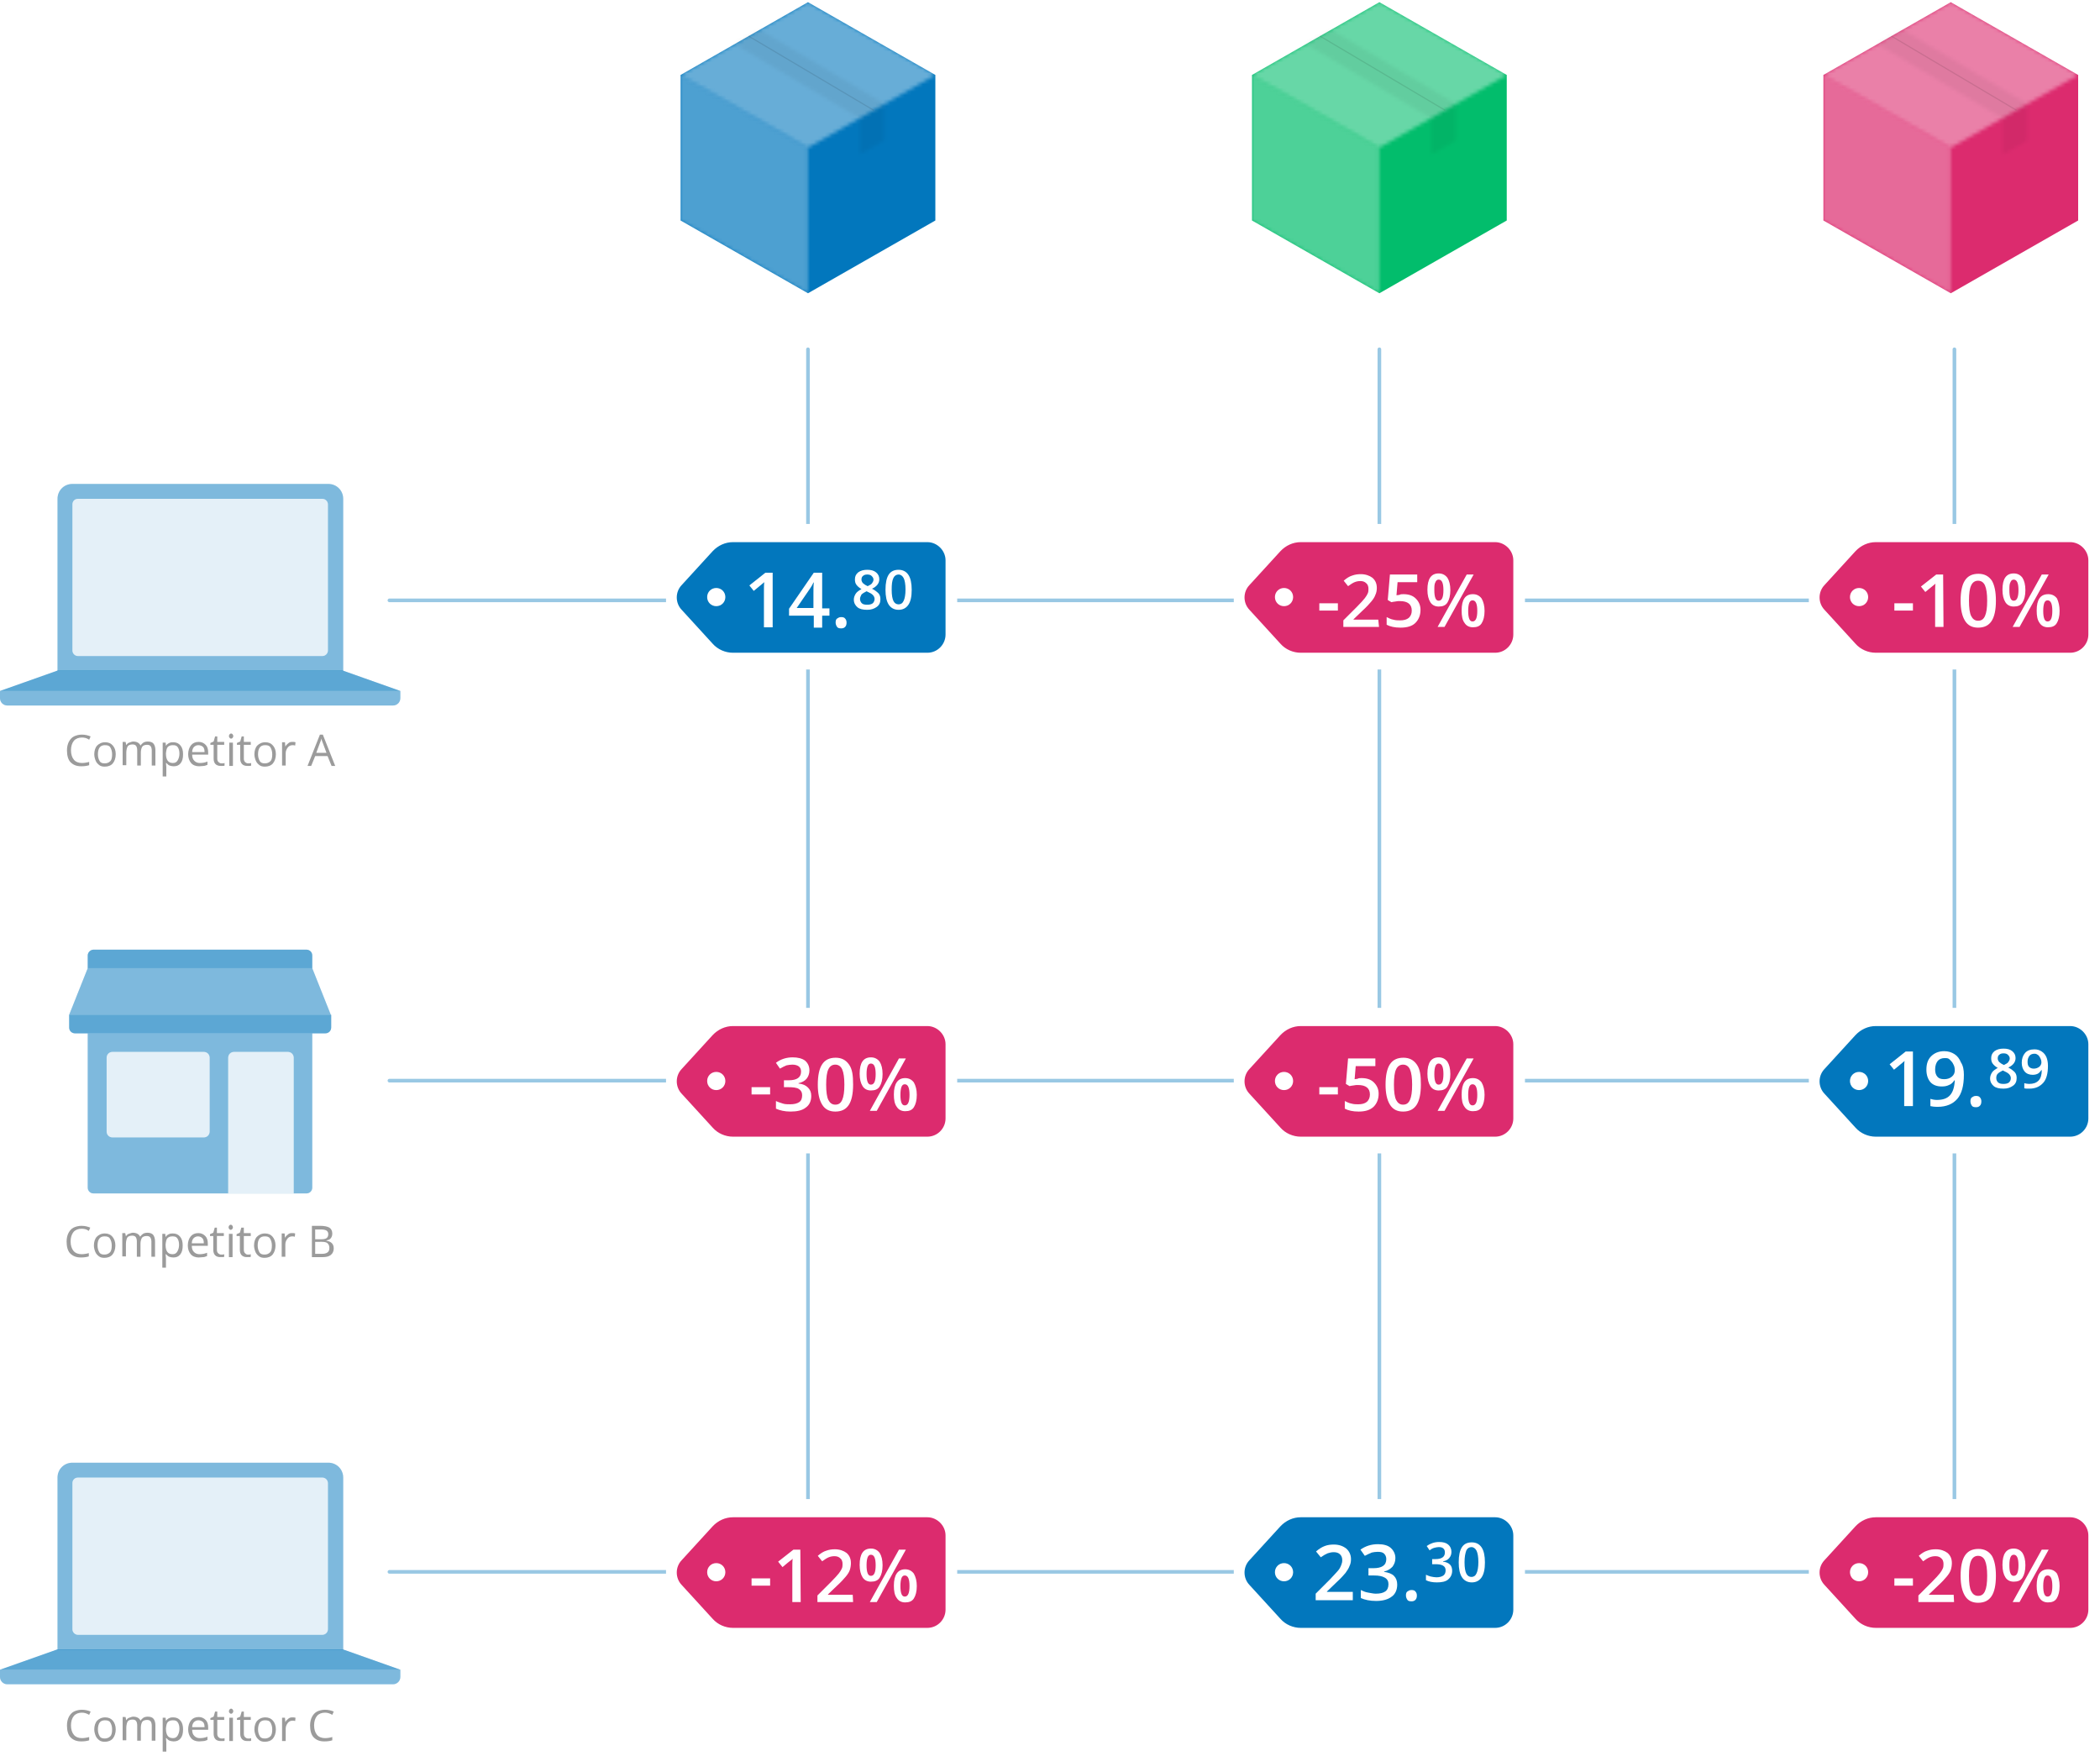 <?xml version="1.0" encoding="utf-8"?>
<!-- Generator: Adobe Illustrator 20.1.0, SVG Export Plug-In . SVG Version: 6.00 Build 0)  -->
<svg version="1.1" id="Слой_1" xmlns="http://www.w3.org/2000/svg" xmlns:xlink="http://www.w3.org/1999/xlink" x="0px" y="0px"
	 viewBox="0 0 577 484" style="enable-background:new 0 0 577 484;" xml:space="preserve">
<style type="text/css">
	.st0{opacity:0.3;fill:#0277BD;enable-background:new    ;}
	.st1{opacity:0.7;fill:#FFFFFF;enable-background:new    ;}
	.st2{opacity:0.4;fill:#0277BD;enable-background:new    ;}
	.st3{opacity:0.4;fill:none;stroke:#0277BD;stroke-linecap:round;enable-background:new    ;}
	.st4{fill:#0277BD;}
	.st5{opacity:0.3;}
	.st6{filter:url(#Adobe_OpacityMaskFilter);}
	.st7{fill:#FFFFFF;}
	.st8{mask:url(#b);fill:#FFFFFF;}
	.st9{opacity:0.4;}
	.st10{filter:url(#Adobe_OpacityMaskFilter_1_);}
	.st11{mask:url(#d);fill:#FFFFFF;}
	.st12{opacity:5.000000e-02;}
	.st13{filter:url(#Adobe_OpacityMaskFilter_2_);}
	.st14{mask:url(#f);}
	.st15{filter:url(#Adobe_OpacityMaskFilter_3_);}
	.st16{mask:url(#h);}
	.st17{opacity:0.1;enable-background:new    ;}
	.st18{fill:#02BD6C;}
	.st19{filter:url(#Adobe_OpacityMaskFilter_4_);}
	.st20{mask:url(#j);fill:#FFFFFF;}
	.st21{filter:url(#Adobe_OpacityMaskFilter_5_);}
	.st22{mask:url(#l);fill:#FFFFFF;}
	.st23{filter:url(#Adobe_OpacityMaskFilter_6_);}
	.st24{mask:url(#n);}
	.st25{filter:url(#Adobe_OpacityMaskFilter_7_);}
	.st26{mask:url(#p);}
	.st27{fill:#DC2B6E;}
	.st28{filter:url(#Adobe_OpacityMaskFilter_8_);}
	.st29{mask:url(#r);fill:#FFFFFF;}
	.st30{filter:url(#Adobe_OpacityMaskFilter_9_);}
	.st31{mask:url(#t);fill:#FFFFFF;}
	.st32{filter:url(#Adobe_OpacityMaskFilter_10_);}
	.st33{mask:url(#v);}
	.st34{filter:url(#Adobe_OpacityMaskFilter_11_);}
	.st35{mask:url(#x);}
	.st36{fill:#9B9B9B;}
</style>
<g>
	<path class="st0" d="M24.1,284h61.7v42.4c0,0.9-0.7,1.6-1.6,1.6c0,0,0,0,0,0H25.7c-0.9,0-1.6-0.7-1.6-1.6l0,0V284L24.1,284z"/>
	<path class="st1" d="M30.9,289.1H56c0.9,0,1.6,0.7,1.6,1.6l0,0v20.3c0,0.9-0.7,1.6-1.6,1.6h0H30.9c-0.9,0-1.6-0.7-1.6-1.6l0,0
		v-20.3C29.3,289.8,30,289.1,30.9,289.1C30.9,289.1,30.9,289.1,30.9,289.1z M64.3,289.1h14.8c0.9,0,1.6,0.7,1.6,1.6l0,0V328h-18
		v-37.3C62.7,289.8,63.4,289.1,64.3,289.1C64.3,289.1,64.3,289.1,64.3,289.1z"/>
	<path class="st2" d="M25.7,261h58.5c0.9,0,1.6,0.7,1.6,1.6l0,0v3.5H24.1v-3.5C24.1,261.7,24.9,261,25.7,261
		C25.7,261,25.7,261,25.7,261z M19,278.9h72v3.5c0,0.9-0.7,1.6-1.6,1.6c0,0,0,0,0,0H20.6c-0.9,0-1.6-0.7-1.6-1.6l0,0V278.9z"/>
	<path class="st0" d="M24.1,266.1h61.7l5.1,12.8H19L24.1,266.1z M24.1,284h61.7v42.4c0,0.9-0.7,1.6-1.6,1.6c0,0,0,0,0,0H25.7
		c-0.9,0-1.6-0.7-1.6-1.6l0,0V284z"/>
	<path class="st1" d="M30.9,289.1H56c0.9,0,1.6,0.7,1.6,1.6l0,0v20.3c0,0.9-0.7,1.6-1.6,1.6h0H30.9c-0.9,0-1.6-0.7-1.6-1.6l0,0
		v-20.3C29.3,289.8,30,289.1,30.9,289.1C30.9,289.1,30.9,289.1,30.9,289.1z M64.3,289.1h14.8c0.9,0,1.6,0.7,1.6,1.6l0,0V328h-18
		v-37.3C62.7,289.8,63.4,289.1,64.3,289.1C64.3,289.1,64.3,289.1,64.3,289.1z"/>
	<path class="st2" d="M25.7,261h58.5c0.9,0,1.6,0.7,1.6,1.6l0,0v3.5H24.1v-3.5C24.1,261.7,24.9,261,25.7,261
		C25.7,261,25.7,261,25.7,261z M19,278.9h72v3.5c0,0.9-0.7,1.6-1.6,1.6c0,0,0,0,0,0H20.6c-0.9,0-1.6-0.7-1.6-1.6l0,0V278.9z"/>
	<path class="st0" d="M24.1,266.1h61.7l5.1,12.8H19L24.1,266.1z"/>
	<path class="st3" d="M536,165H107 M222,432V96 M379,432V96 M537,432V96 M536,297H107 M537,432H107"/>
	<path class="st4" d="M187,20.6v40l35,20l35-20v-40l-35-20L187,20.6z"/>
	<g transform="translate(187 20.16)" class="st5">
		<defs>
			<filter id="Adobe_OpacityMaskFilter" filterUnits="userSpaceOnUse" x="-2.9" y="-2.4" width="40.8" height="65.8">
				<feColorMatrix  type="matrix" values="1 0 0 0 0  0 1 0 0 0  0 0 1 0 0  0 0 0 1 0"/>
			</filter>
		</defs>
		<mask maskUnits="userSpaceOnUse" x="-2.9" y="-2.4" width="40.8" height="65.8" id="b">
			<g class="st6">
				<path id="a" class="st7" d="M0,40.5l35,20v-40L0,0.4V40.5z"/>
			</g>
		</mask>
		<path class="st8" d="M-2.9,63.4h40.8V-2.4H-2.9V63.4z"/>
	</g>
	<g transform="translate(187 .576)" class="st9">
		<defs>
			<filter id="Adobe_OpacityMaskFilter_1_" filterUnits="userSpaceOnUse" x="-2.9" y="-2.9" width="75.8" height="45.8">
				<feColorMatrix  type="matrix" values="1 0 0 0 0  0 1 0 0 0  0 0 1 0 0  0 0 0 1 0"/>
			</filter>
		</defs>
		<mask maskUnits="userSpaceOnUse" x="-2.9" y="-2.9" width="75.8" height="45.8" id="d">
			<g class="st10">
				<path id="c" class="st7" d="M0,20l35,20l35-20L35,0L0,20z"/>
			</g>
		</mask>
		<path class="st11" d="M-2.9,42.9h75.8V-2.9H-2.9V42.9z"/>
	</g>
	<g transform="translate(201.583 8.064)" class="st12">
		<defs>
			<filter id="Adobe_OpacityMaskFilter_2_" filterUnits="userSpaceOnUse" x="-0.2" y="-0.4" width="50.9" height="30.4">
				<feColorMatrix  type="matrix" values="1 0 0 0 0  0 1 0 0 0  0 0 1 0 0  0 0 0 1 0"/>
			</filter>
		</defs>
		<mask maskUnits="userSpaceOnUse" x="-0.2" y="-0.4" width="50.9" height="30.4" id="f">
			<g class="st13">
				<path id="e" class="st7" d="M0.2,4l34.4,20.4l6.8-3.9L7.1,0.1L0.2,4z"/>
			</g>
		</mask>
		<path class="st14" d="M-0.2,30h50.9V-0.4H-0.2V30z"/>
	</g>
	<g transform="translate(236 28.224)" class="st12">
		<defs>
			<filter id="Adobe_OpacityMaskFilter_3_" filterUnits="userSpaceOnUse" x="-0.4" y="-0.2" width="50.9" height="30.4">
				<feColorMatrix  type="matrix" values="1 0 0 0 0  0 1 0 0 0  0 0 1 0 0  0 0 0 1 0"/>
			</filter>
		</defs>
		<mask maskUnits="userSpaceOnUse" x="-0.4" y="-0.2" width="50.9" height="30.4" id="h">
			<g class="st15">
				<path id="g" class="st7" d="M0.2,4.3v10L7,10.4v-10L0.2,4.3z"/>
			</g>
		</mask>
		<path class="st16" d="M-0.4,30.2h50.9V-0.2H-0.4V30.2z"/>
	</g>
	<path class="st17" d="M239.9,30.4L205.5,10l0.3-0.2l34.4,20.4L239.9,30.4z"/>
	<path class="st18" d="M344,20.6v40l35,20l35-20v-40l-35-20L344,20.6z"/>
	<g transform="translate(344 20.16)" class="st5">
		<defs>
			<filter id="Adobe_OpacityMaskFilter_4_" filterUnits="userSpaceOnUse" x="-2.9" y="-2.4" width="40.8" height="65.8">
				<feColorMatrix  type="matrix" values="1 0 0 0 0  0 1 0 0 0  0 0 1 0 0  0 0 0 1 0"/>
			</filter>
		</defs>
		<mask maskUnits="userSpaceOnUse" x="-2.9" y="-2.4" width="40.8" height="65.8" id="j">
			<g class="st19">
				<path id="i" class="st7" d="M0,40.5l35,20v-40L0,0.4V40.5z"/>
			</g>
		</mask>
		<path class="st20" d="M-2.9,63.4h40.8V-2.4H-2.9V63.4z"/>
	</g>
	<g transform="translate(344 .576)" class="st9">
		<defs>
			<filter id="Adobe_OpacityMaskFilter_5_" filterUnits="userSpaceOnUse" x="-2.9" y="-2.9" width="75.8" height="45.8">
				<feColorMatrix  type="matrix" values="1 0 0 0 0  0 1 0 0 0  0 0 1 0 0  0 0 0 1 0"/>
			</filter>
		</defs>
		<mask maskUnits="userSpaceOnUse" x="-2.9" y="-2.9" width="75.8" height="45.8" id="l">
			<g class="st21">
				<path id="k" class="st7" d="M0,20l35,20l35-20L35,0L0,20z"/>
			</g>
		</mask>
		<path class="st22" d="M-2.9,42.9h75.8V-2.9H-2.9V42.9z"/>
	</g>
	<g transform="translate(358.583 8.064)" class="st12">
		<defs>
			<filter id="Adobe_OpacityMaskFilter_6_" filterUnits="userSpaceOnUse" x="-0.2" y="-0.4" width="50.9" height="30.4">
				<feColorMatrix  type="matrix" values="1 0 0 0 0  0 1 0 0 0  0 0 1 0 0  0 0 0 1 0"/>
			</filter>
		</defs>
		<mask maskUnits="userSpaceOnUse" x="-0.2" y="-0.4" width="50.9" height="30.4" id="n">
			<g class="st23">
				<path id="m" class="st7" d="M0.2,4l34.4,20.4l6.8-3.9L7.1,0.1L0.2,4z"/>
			</g>
		</mask>
		<path class="st24" d="M-0.2,30h50.9V-0.4H-0.2V30z"/>
	</g>
	<g transform="translate(393 28.224)" class="st12">
		<defs>
			<filter id="Adobe_OpacityMaskFilter_7_" filterUnits="userSpaceOnUse" x="-0.4" y="-0.2" width="50.9" height="30.4">
				<feColorMatrix  type="matrix" values="1 0 0 0 0  0 1 0 0 0  0 0 1 0 0  0 0 0 1 0"/>
			</filter>
		</defs>
		<mask maskUnits="userSpaceOnUse" x="-0.4" y="-0.2" width="50.9" height="30.4" id="p">
			<g class="st25">
				<path id="o" class="st7" d="M0.2,4.3v10L7,10.4v-10L0.2,4.3z"/>
			</g>
		</mask>
		<path class="st26" d="M-0.4,30.2h50.9V-0.2H-0.4V30.2z"/>
	</g>
	<path class="st17" d="M396.9,30.4L362.5,10l0.3-0.2l34.4,20.4L396.9,30.4z"/>
	<path class="st27" d="M501,20.6v40l35,20l35-20v-40l-35-20L501,20.6z"/>
	<g transform="translate(501 20.16)" class="st5">
		<defs>
			<filter id="Adobe_OpacityMaskFilter_8_" filterUnits="userSpaceOnUse" x="-2.9" y="-2.4" width="40.8" height="65.8">
				<feColorMatrix  type="matrix" values="1 0 0 0 0  0 1 0 0 0  0 0 1 0 0  0 0 0 1 0"/>
			</filter>
		</defs>
		<mask maskUnits="userSpaceOnUse" x="-2.9" y="-2.4" width="40.8" height="65.8" id="r">
			<g class="st28">
				<path id="q" class="st7" d="M0,40.5l35,20v-40L0,0.4V40.5z"/>
			</g>
		</mask>
		<path class="st29" d="M-2.9,63.4h40.8V-2.4H-2.9V63.4z"/>
	</g>
	<g transform="translate(501 .576)" class="st9">
		<defs>
			<filter id="Adobe_OpacityMaskFilter_9_" filterUnits="userSpaceOnUse" x="-2.9" y="-2.9" width="75.8" height="45.8">
				<feColorMatrix  type="matrix" values="1 0 0 0 0  0 1 0 0 0  0 0 1 0 0  0 0 0 1 0"/>
			</filter>
		</defs>
		<mask maskUnits="userSpaceOnUse" x="-2.9" y="-2.9" width="75.8" height="45.8" id="t">
			<g class="st30">
				<path id="s" class="st7" d="M0,20l35,20l35-20L35,0L0,20z"/>
			</g>
		</mask>
		<path class="st31" d="M-2.9,42.9h75.8V-2.9H-2.9V42.9z"/>
	</g>
	<g transform="translate(515.583 8.064)" class="st12">
		<defs>
			<filter id="Adobe_OpacityMaskFilter_10_" filterUnits="userSpaceOnUse" x="-0.2" y="-0.4" width="50.9" height="30.4">
				<feColorMatrix  type="matrix" values="1 0 0 0 0  0 1 0 0 0  0 0 1 0 0  0 0 0 1 0"/>
			</filter>
		</defs>
		<mask maskUnits="userSpaceOnUse" x="-0.2" y="-0.4" width="50.9" height="30.4" id="v">
			<g class="st32">
				<path id="u" class="st7" d="M0.2,4l34.4,20.4l6.8-3.9L7.1,0.1L0.2,4z"/>
			</g>
		</mask>
		<path class="st33" d="M-0.2,30h50.9V-0.4H-0.2V30z"/>
	</g>
	<g transform="translate(550 28.224)" class="st12">
		<defs>
			<filter id="Adobe_OpacityMaskFilter_11_" filterUnits="userSpaceOnUse" x="-0.4" y="-0.2" width="50.9" height="30.4">
				<feColorMatrix  type="matrix" values="1 0 0 0 0  0 1 0 0 0  0 0 1 0 0  0 0 0 1 0"/>
			</filter>
		</defs>
		<mask maskUnits="userSpaceOnUse" x="-0.4" y="-0.2" width="50.9" height="30.4" id="x">
			<g class="st34">
				<path id="w" class="st7" d="M0.2,4.3v10L7,10.4v-10L0.2,4.3z"/>
			</g>
		</mask>
		<path class="st35" d="M-0.4,30.2h50.9V-0.2H-0.4V30.2z"/>
	</g>
	<path class="st17" d="M553.9,30.4L519.5,10l0.3-0.2l34.4,20.4L553.9,30.4z"/>
	<path class="st7" d="M183,144h80v40h-80V144z"/>
	<g>
		<path class="st4" d="M254.8,149h-53.4c-2.1,0-4.1,0.9-5.6,2.5l-8.5,9.3c-1.8,1.9-1.8,4.9,0,6.8l8.5,9.3c1.4,1.6,3.5,2.5,5.6,2.5
			h53.4c2.8,0,5-2.3,5-5l0,0V154C259.8,151.3,257.5,149,254.8,149L254.8,149z M196.8,166.6c-1.4,0-2.5-1.1-2.5-2.5s1.1-2.5,2.5-2.5
			c0,0,0,0,0,0c1.4,0,2.5,1.1,2.5,2.5C199.3,165.5,198.2,166.6,196.8,166.6z"/>
		<g>
			<path class="st7" d="M212.3,172.4h-2.4v-9.7c0-1.2,0-2.1,0.1-2.7c-0.2,0.2-0.4,0.3-0.6,0.5c-0.2,0.2-1,0.8-2.3,1.9l-1.2-1.5
				l4.4-3.5h2V172.4z"/>
			<path class="st7" d="M227.9,169.2h-2v3.3h-2.3v-3.3h-6.8v-1.9l6.8-9.9h2.3v9.8h2V169.2z M223.5,167.2v-3.8c0-1.3,0-2.4,0.1-3.3
				h-0.1c-0.2,0.5-0.5,1-0.9,1.6l-3.7,5.4H223.5z"/>
			<path class="st7" d="M229.6,171.1c0-0.5,0.1-0.9,0.4-1.1s0.6-0.4,1.1-0.4c0.5,0,0.9,0.1,1.1,0.4c0.3,0.3,0.4,0.7,0.4,1.1
				c0,0.5-0.1,0.9-0.4,1.2c-0.3,0.3-0.6,0.4-1.1,0.4s-0.9-0.1-1.1-0.4S229.6,171.6,229.6,171.1z"/>
			<path class="st7" d="M238.3,156.6c1,0,1.8,0.2,2.4,0.7s0.9,1.1,0.9,1.9c0,1.1-0.7,2-2,2.6c0.8,0.4,1.4,0.9,1.8,1.3
				c0.4,0.5,0.5,1,0.5,1.6c0,0.9-0.3,1.6-1,2.1s-1.5,0.8-2.6,0.8c-1.2,0-2.1-0.2-2.7-0.7s-1-1.2-1-2.1c0-0.6,0.2-1.1,0.5-1.6
				c0.3-0.5,0.9-0.9,1.6-1.3c-0.7-0.4-1.1-0.8-1.4-1.2s-0.4-0.9-0.4-1.5c0-0.8,0.3-1.4,0.9-1.9C236.5,156.8,237.3,156.6,238.3,156.6
				z M236.3,164.6c0,0.5,0.2,0.9,0.5,1.2s0.8,0.4,1.5,0.4c0.6,0,1.1-0.1,1.5-0.4c0.3-0.3,0.5-0.7,0.5-1.2c0-0.4-0.2-0.8-0.5-1.1
				s-0.8-0.6-1.5-0.9l-0.2-0.1c-0.6,0.3-1.1,0.6-1.4,0.9C236.5,163.8,236.3,164.2,236.3,164.6z M238.3,157.9c-0.5,0-0.9,0.1-1.2,0.4
				c-0.3,0.2-0.4,0.6-0.4,1c0,0.3,0.1,0.5,0.2,0.7s0.3,0.4,0.5,0.5c0.2,0.2,0.6,0.4,1,0.6c0.6-0.3,1-0.5,1.2-0.8
				c0.2-0.3,0.4-0.6,0.4-1c0-0.4-0.2-0.7-0.5-1C239.2,158,238.8,157.9,238.3,157.9z"/>
			<path class="st7" d="M250.5,162.1c0,1.9-0.3,3.2-0.9,4.1c-0.6,0.9-1.5,1.4-2.7,1.4c-1.2,0-2.1-0.5-2.7-1.4s-0.9-2.3-0.9-4.1
				c0-1.9,0.3-3.3,0.9-4.2c0.6-0.9,1.5-1.3,2.7-1.3c1.2,0,2.1,0.5,2.7,1.4S250.5,160.3,250.5,162.1z M245,162.1
				c0,1.5,0.2,2.5,0.5,3.1c0.3,0.6,0.8,0.9,1.4,0.9s1.1-0.3,1.4-1c0.3-0.6,0.5-1.7,0.5-3.1c0-1.4-0.2-2.5-0.5-3.1
				c-0.3-0.6-0.8-1-1.4-1s-1.1,0.3-1.4,0.9C245.1,159.6,245,160.6,245,162.1z"/>
		</g>
	</g>
	<path class="st7" d="M339,144h80v40h-80V144z"/>
	<path class="st27" d="M410.8,149h-53.4c-2.1,0-4.1,0.9-5.6,2.5l-8.5,9.3c-1.8,1.9-1.8,4.9,0,6.8l8.5,9.3c1.4,1.6,3.5,2.5,5.6,2.5
		h53.4c2.8,0,5-2.3,5-5l0,0V154C415.8,151.3,413.5,149,410.8,149L410.8,149L410.8,149z M352.8,166.6c-1.4,0-2.5-1.1-2.5-2.5
		s1.1-2.5,2.5-2.5c0,0,0,0,0,0c1.4,0,2.5,1.1,2.5,2.5C355.3,165.5,354.2,166.6,352.8,166.6z"/>
	<path class="st7" d="M362.5,167.8v-2h5.1v2L362.5,167.8L362.5,167.8z M378.9,172.3h-9.8v-1.8l3.7-3.7c1.1-1.1,1.8-1.9,2.2-2.4
		c0.4-0.5,0.6-0.9,0.8-1.3c0.2-0.4,0.2-0.9,0.2-1.3c0-0.6-0.2-1.2-0.6-1.5c-0.4-0.4-0.9-0.6-1.6-0.6c-0.6,0-1.1,0.1-1.6,0.3
		c-0.5,0.2-1.1,0.6-1.8,1.1l-1.2-1.5c0.8-0.7,1.6-1.2,2.3-1.4c0.8-0.3,1.6-0.4,2.4-0.4c1.3,0,2.4,0.4,3.2,1c0.8,0.7,1.2,1.6,1.2,2.8
		c0,0.6-0.1,1.3-0.4,1.9c-0.2,0.6-0.6,1.2-1.1,1.8c-0.5,0.6-1.3,1.5-2.4,2.5l-2.5,2.4v0.1h6.8L378.9,172.3L378.9,172.3z
		 M385.6,163.3c1.5,0,2.6,0.4,3.4,1.2c0.8,0.8,1.3,1.8,1.3,3.1c0,1.5-0.5,2.7-1.4,3.6s-2.3,1.3-4.1,1.3c-1.6,0-2.9-0.3-3.8-0.8v-2.1
		c0.6,0.3,1.2,0.6,1.8,0.7c0.7,0.2,1.3,0.2,1.9,0.2c1,0,1.8-0.2,2.4-0.7c0.5-0.5,0.8-1.1,0.8-2c0-1.7-1.1-2.6-3.3-2.6
		c-0.3,0-0.7,0-1.1,0.1c-0.5,0.1-0.9,0.1-1.2,0.2l-1-0.6l0.6-7h7.5v2.1h-5.4l-0.3,3.6c0.2,0,0.5-0.1,0.8-0.1
		C384.8,163.3,385.2,163.3,385.6,163.3z M394.1,162.2c0,1,0.1,1.7,0.3,2.2c0.2,0.5,0.5,0.7,0.9,0.7c0.9,0,1.3-1,1.3-2.9
		s-0.4-2.9-1.3-2.9c-0.4,0-0.7,0.2-0.9,0.7C394.1,160.5,394.1,161.2,394.1,162.2L394.1,162.2z M398.5,162.2c0,1.5-0.3,2.6-0.8,3.4
		s-1.3,1.1-2.4,1.1c-1,0-1.8-0.4-2.3-1.2s-0.8-1.9-0.8-3.4c0-3,1-4.5,3.1-4.5c1,0,1.8,0.4,2.4,1.2
		C398.2,159.6,398.5,160.7,398.5,162.2L398.5,162.2z M403.4,167.9c0,1,0.1,1.7,0.3,2.2c0.2,0.5,0.5,0.7,0.9,0.7c0.9,0,1.3-1,1.3-2.9
		c0-1.9-0.4-2.9-1.3-2.9c-0.4,0-0.7,0.2-0.9,0.7C403.5,166.2,403.4,167,403.4,167.9L403.4,167.9z M407.9,167.9
		c0,1.5-0.3,2.6-0.8,3.4c-0.5,0.8-1.3,1.1-2.4,1.1c-1,0-1.8-0.4-2.3-1.2c-0.6-0.8-0.8-1.9-0.8-3.4c0-3,1-4.5,3.1-4.5
		c1,0,1.8,0.4,2.4,1.2C407.6,165.4,407.9,166.5,407.9,167.9L407.9,167.9z M404.9,157.9l-8,14.4H395l8-14.4L404.9,157.9L404.9,157.9z
		"/>
	<path class="st7" d="M497,144h80v40h-80V144z"/>
	<path class="st27" d="M568.8,149h-53.4c-2.1,0-4.1,0.9-5.6,2.5l-8.5,9.3c-1.8,1.9-1.8,4.9,0,6.8l8.5,9.3c1.4,1.6,3.5,2.5,5.6,2.5
		h53.4c2.8,0,5-2.3,5-5V154C573.8,151.3,571.5,149,568.8,149L568.8,149z M510.8,166.6c-1.4,0-2.5-1.1-2.5-2.5s1.1-2.5,2.5-2.5
		c0,0,0,0,0,0c1.4,0,2.5,1.1,2.5,2.5C513.3,165.5,512.2,166.6,510.8,166.6z"/>
	<path class="st7" d="M520.5,167.8v-2h5.1v2L520.5,167.8L520.5,167.8z M534,172.3h-2.3V163c0-1.1,0-2,0.1-2.6
		c-0.2,0.2-0.3,0.3-0.6,0.5c-0.2,0.2-1,0.8-2.2,1.8l-1.2-1.5l4.2-3.3h1.9L534,172.3L534,172.3z M548.4,165.1c0,2.5-0.4,4.4-1.2,5.6
		s-2,1.8-3.7,1.8c-1.6,0-2.8-0.6-3.6-1.9c-0.8-1.3-1.2-3.1-1.2-5.5c0-2.5,0.4-4.4,1.2-5.6c0.8-1.2,2-1.8,3.7-1.8
		c1.6,0,2.8,0.6,3.7,1.9C548,160.8,548.4,162.6,548.4,165.1L548.4,165.1z M541,165.1c0,2,0.2,3.4,0.6,4.2c0.4,0.8,1,1.3,1.9,1.3
		c0.9,0,1.5-0.4,1.9-1.3c0.4-0.9,0.6-2.2,0.6-4.2c0-1.9-0.2-3.3-0.6-4.2s-1.1-1.3-1.9-1.3s-1.5,0.4-1.9,1.3
		C541.2,161.7,541,163.1,541,165.1z M552.1,162.2c0,1,0.1,1.7,0.3,2.2c0.2,0.5,0.5,0.7,0.9,0.7c0.9,0,1.3-1,1.3-2.9
		s-0.4-2.9-1.3-2.9c-0.4,0-0.7,0.2-0.9,0.7C552.1,160.5,552.1,161.2,552.1,162.2L552.1,162.2z M556.5,162.2c0,1.5-0.3,2.6-0.8,3.4
		s-1.3,1.1-2.4,1.1c-1,0-1.8-0.4-2.3-1.2s-0.8-1.9-0.8-3.4c0-3,1-4.5,3.1-4.5c1,0,1.8,0.4,2.4,1.2
		C556.2,159.6,556.5,160.7,556.5,162.2z M561.4,167.9c0,1,0.1,1.7,0.3,2.2c0.2,0.5,0.5,0.7,0.9,0.7c0.9,0,1.3-1,1.3-2.9
		c0-1.9-0.4-2.9-1.3-2.9c-0.4,0-0.7,0.2-0.9,0.7C561.5,166.2,561.4,167,561.4,167.9L561.4,167.9z M565.9,167.9
		c0,1.5-0.3,2.6-0.8,3.4c-0.5,0.8-1.3,1.1-2.4,1.1c-1,0-1.8-0.4-2.3-1.2c-0.6-0.8-0.8-1.9-0.8-3.4c0-3,1-4.5,3.2-4.5
		c1,0,1.8,0.4,2.4,1.2C565.6,165.4,565.9,166.5,565.9,167.9L565.9,167.9z M562.9,157.9l-8,14.4H553l8-14.4L562.9,157.9L562.9,157.9z
		"/>
	<path class="st7" d="M183,277h80v40h-80V277z"/>
	<path class="st27" d="M254.8,282h-53.4c-2.1,0-4.1,0.9-5.6,2.5l-8.5,9.3c-1.8,1.9-1.8,4.9,0,6.8l8.5,9.3c1.4,1.6,3.5,2.5,5.6,2.5
		h53.4c2.8,0,5-2.3,5-5c0,0,0,0,0,0V287C259.8,284.3,257.5,282,254.8,282L254.8,282L254.8,282z M196.8,299.6c-1.4,0-2.5-1.1-2.5-2.5
		c0-1.4,1.1-2.5,2.5-2.5l0,0c1.4,0,2.5,1.1,2.5,2.5C199.3,298.5,198.2,299.6,196.8,299.6z"/>
	<path class="st7" d="M206.5,300.8v-2h5.1v2L206.5,300.8L206.5,300.8z M222.4,294.2c0,0.9-0.3,1.7-0.8,2.3c-0.5,0.6-1.3,1-2.2,1.2
		v0.1c1.2,0.1,2,0.5,2.6,1.1c0.6,0.6,0.9,1.3,0.9,2.3c0,1.4-0.5,2.5-1.5,3.2c-1,0.8-2.4,1.1-4.2,1.1c-1.6,0-2.9-0.3-4-0.8v-2.1
		c0.6,0.3,1.3,0.5,1.9,0.7c0.6,0.2,1.3,0.2,2,0.2c1.1,0,1.9-0.2,2.5-0.6c0.6-0.4,0.8-1.1,0.8-1.9c0-0.8-0.3-1.3-0.9-1.7
		c-0.6-0.4-1.6-0.5-2.9-0.5h-1.2v-1.9h1.3c2.3,0,3.4-0.8,3.4-2.4c0-0.6-0.2-1.1-0.6-1.4c-0.4-0.3-1-0.5-1.8-0.5
		c-0.5,0-1.1,0.1-1.6,0.2c-0.5,0.2-1.1,0.5-1.8,0.9l-1.1-1.6c1.3-1,2.9-1.5,4.6-1.5c1.4,0,2.6,0.3,3.4,0.9
		C222,292.2,222.4,293.1,222.4,294.2L222.4,294.2z M234.4,298.1c0,2.5-0.4,4.4-1.2,5.6s-2,1.8-3.7,1.8c-1.6,0-2.8-0.6-3.6-1.9
		c-0.8-1.3-1.2-3.1-1.2-5.5c0-2.5,0.4-4.4,1.2-5.6c0.8-1.2,2-1.8,3.7-1.8c1.6,0,2.8,0.6,3.7,1.9S234.4,295.6,234.4,298.1
		L234.4,298.1z M227,298.1c0,2,0.2,3.4,0.6,4.2c0.4,0.8,1,1.3,1.9,1.3s1.5-0.4,1.9-1.3c0.4-0.9,0.6-2.2,0.6-4.2
		c0-1.9-0.2-3.3-0.6-4.2c-0.4-0.9-1.1-1.3-1.9-1.3s-1.5,0.4-1.9,1.3C227.2,294.7,227,296.1,227,298.1z M238.1,295.2
		c0,1,0.1,1.7,0.3,2.2c0.2,0.5,0.5,0.7,0.9,0.7c0.9,0,1.3-1,1.3-2.9s-0.4-2.9-1.3-2.9c-0.4,0-0.7,0.2-0.9,0.7
		S238.1,294.2,238.1,295.2z M242.5,295.2c0,1.5-0.3,2.6-0.8,3.4s-1.3,1.1-2.4,1.1c-1,0-1.8-0.4-2.3-1.2c-0.5-0.8-0.8-1.9-0.8-3.4
		c0-3,1-4.5,3.1-4.5c1,0,1.8,0.4,2.4,1.2C242.2,292.6,242.5,293.7,242.5,295.2z M247.4,300.9c0,1,0.1,1.7,0.3,2.2
		c0.2,0.5,0.5,0.7,0.9,0.7c0.9,0,1.3-1,1.3-2.9c0-1.9-0.4-2.9-1.3-2.9c-0.4,0-0.7,0.2-0.9,0.7C247.5,299.2,247.4,300,247.4,300.9z
		 M251.9,300.9c0,1.5-0.3,2.6-0.8,3.4s-1.3,1.1-2.4,1.1c-1,0-1.8-0.4-2.3-1.2c-0.6-0.8-0.8-1.9-0.8-3.4c0-3,1.1-4.5,3.1-4.5
		c1,0,1.8,0.4,2.4,1.2C251.6,298.4,251.9,299.5,251.9,300.9L251.9,300.9z M248.9,290.9l-8,14.4H239l8-14.4L248.9,290.9L248.9,290.9z
		"/>
	<path class="st7" d="M339,277h80v40h-80V277z"/>
	<path class="st27" d="M410.8,282h-53.4c-2.1,0-4.1,0.9-5.6,2.5l-8.5,9.3c-1.8,1.9-1.8,4.9,0,6.8l8.5,9.3c1.4,1.6,3.5,2.5,5.6,2.5
		h53.4c2.8,0,5-2.3,5-5c0,0,0,0,0,0V287C415.8,284.3,413.5,282,410.8,282C410.8,282,410.8,282,410.8,282L410.8,282z M352.8,299.6
		c-1.4,0-2.5-1.1-2.5-2.5c0-1.4,1.1-2.5,2.5-2.5l0,0c1.4,0,2.5,1.1,2.5,2.5C355.3,298.5,354.2,299.6,352.8,299.6z"/>
	<path class="st7" d="M362.5,300.8v-2h5.1v2L362.5,300.8L362.5,300.8z M374.1,296.3c1.5,0,2.6,0.4,3.4,1.2c0.8,0.8,1.3,1.8,1.3,3.1
		c0,1.5-0.5,2.7-1.4,3.6c-1,0.9-2.3,1.3-4.1,1.3c-1.6,0-2.9-0.3-3.8-0.8v-2.1c0.6,0.3,1.2,0.6,1.8,0.7c0.7,0.2,1.3,0.2,1.9,0.2
		c1,0,1.8-0.2,2.4-0.7c0.5-0.5,0.8-1.1,0.8-2c0-1.7-1.1-2.6-3.3-2.6c-0.3,0-0.7,0-1.1,0.1c-0.5,0.1-0.9,0.1-1.2,0.2l-1-0.6l0.6-7
		h7.5v2.1h-5.4l-0.3,3.6c0.2,0,0.5-0.1,0.8-0.1C373.2,296.3,373.7,296.3,374.1,296.3L374.1,296.3z M390.4,298.1
		c0,2.5-0.4,4.4-1.2,5.6s-2,1.8-3.7,1.8c-1.6,0-2.8-0.6-3.6-1.9c-0.8-1.3-1.2-3.1-1.2-5.5c0-2.5,0.4-4.4,1.2-5.6
		c0.8-1.2,2-1.8,3.7-1.8c1.6,0,2.8,0.6,3.7,1.9S390.4,295.6,390.4,298.1L390.4,298.1z M383,298.1c0,2,0.2,3.4,0.6,4.2
		c0.4,0.8,1,1.3,1.9,1.3s1.5-0.4,1.9-1.3c0.4-0.9,0.6-2.2,0.6-4.2c0-1.9-0.2-3.3-0.6-4.2c-0.4-0.9-1.1-1.3-1.9-1.3s-1.5,0.4-1.9,1.3
		C383.2,294.7,383,296.1,383,298.1z M394.1,295.2c0,1,0.1,1.7,0.3,2.2c0.2,0.5,0.5,0.7,0.9,0.7c0.9,0,1.3-1,1.3-2.9
		s-0.4-2.9-1.3-2.9c-0.4,0-0.7,0.2-0.9,0.7S394.1,294.2,394.1,295.2z M398.5,295.2c0,1.5-0.3,2.6-0.8,3.4s-1.3,1.1-2.4,1.1
		c-1,0-1.8-0.4-2.3-1.2s-0.8-1.9-0.8-3.4c0-3,1-4.5,3.1-4.5c1,0,1.8,0.4,2.4,1.2C398.2,292.6,398.5,293.7,398.5,295.2L398.5,295.2z
		 M403.4,300.9c0,1,0.1,1.7,0.3,2.2c0.2,0.5,0.5,0.7,0.9,0.7c0.9,0,1.3-1,1.3-2.9c0-1.9-0.4-2.9-1.3-2.9c-0.4,0-0.7,0.2-0.9,0.7
		C403.5,299.2,403.4,300,403.4,300.9z M407.9,300.9c0,1.5-0.3,2.6-0.8,3.4c-0.5,0.8-1.3,1.1-2.4,1.1c-1,0-1.8-0.4-2.3-1.2
		c-0.6-0.8-0.8-1.9-0.8-3.4c0-3,1-4.5,3.1-4.5c1,0,1.8,0.4,2.4,1.2C407.6,298.4,407.9,299.5,407.9,300.9L407.9,300.9z M404.9,290.9
		l-8,14.4H395l8-14.4L404.9,290.9L404.9,290.9z"/>
	<path class="st7" d="M497,277h80v40h-80V277z"/>
	<g>
		<path class="st4" d="M568.8,282h-53.4c-2.1,0-4.1,0.9-5.6,2.5l-8.5,9.3c-1.8,1.9-1.8,4.9,0,6.8l8.5,9.3c1.4,1.6,3.5,2.5,5.6,2.5
			h53.4c2.8,0,5-2.3,5-5V287C573.8,284.3,571.5,282,568.8,282L568.8,282z M510.8,299.6c-1.4,0-2.5-1.1-2.5-2.5
			c0-1.4,1.1-2.5,2.5-2.5l0,0c1.4,0,2.5,1.1,2.5,2.5C513.3,298.5,512.2,299.6,510.8,299.6z"/>
		<g>
			<path class="st7" d="M525.6,304h-2.4v-9.7c0-1.2,0-2.1,0.1-2.7c-0.2,0.2-0.4,0.3-0.6,0.5c-0.2,0.2-1,0.8-2.3,1.9l-1.2-1.5
				l4.4-3.5h2V304z"/>
			<path class="st7" d="M539.6,295.4c0,3-0.6,5.2-1.8,6.6s-3,2.2-5.4,2.2c-0.9,0-1.6-0.1-2-0.2v-2c0.6,0.2,1.2,0.3,1.8,0.3
				c1.6,0,2.8-0.4,3.6-1.3s1.2-2.2,1.3-4.1h-0.1c-0.4,0.6-0.9,1.1-1.5,1.3c-0.6,0.3-1.2,0.4-2,0.4c-1.3,0-2.4-0.4-3.1-1.2
				s-1.1-2-1.1-3.4c0-1.6,0.4-2.8,1.3-3.7c0.9-0.9,2.1-1.4,3.6-1.4c1.1,0,2,0.3,2.8,0.8s1.4,1.3,1.8,2.3
				C539.4,292.9,539.6,294.1,539.6,295.4z M534.3,290.8c-0.8,0-1.5,0.3-1.9,0.8c-0.4,0.5-0.7,1.3-0.7,2.3c0,0.9,0.2,1.5,0.6,2
				c0.4,0.5,1,0.7,1.9,0.7c0.8,0,1.5-0.2,2.1-0.7s0.8-1.1,0.8-1.7c0-0.6-0.1-1.2-0.4-1.7c-0.2-0.5-0.6-0.9-1-1.3
				S534.9,290.8,534.3,290.8z"/>
			<path class="st7" d="M541.4,302.7c0-0.5,0.1-0.9,0.4-1.1s0.6-0.4,1.1-0.4c0.5,0,0.9,0.1,1.1,0.4c0.3,0.3,0.4,0.7,0.4,1.1
				c0,0.5-0.1,0.9-0.4,1.2c-0.3,0.3-0.6,0.4-1.1,0.4s-0.9-0.1-1.1-0.4S541.4,303.2,541.4,302.7z"/>
			<path class="st7" d="M550.5,288.2c1,0,1.8,0.2,2.4,0.7c0.6,0.5,0.9,1.1,0.9,1.9c0,1.1-0.7,2-2,2.6c0.8,0.4,1.4,0.9,1.8,1.3
				c0.4,0.5,0.5,1,0.5,1.6c0,0.9-0.3,1.6-1,2.1s-1.5,0.8-2.6,0.8c-1.2,0-2.1-0.2-2.7-0.7s-1-1.2-1-2.1c0-0.6,0.2-1.1,0.5-1.6
				c0.3-0.5,0.9-0.9,1.6-1.3c-0.7-0.4-1.1-0.8-1.4-1.2s-0.4-0.9-0.4-1.5c0-0.8,0.3-1.4,0.9-1.9C548.7,288.4,549.5,288.2,550.5,288.2
				z M548.5,296.3c0,0.5,0.2,0.9,0.5,1.2c0.4,0.3,0.8,0.4,1.5,0.4c0.6,0,1.1-0.1,1.5-0.4c0.3-0.3,0.5-0.7,0.5-1.2
				c0-0.4-0.2-0.8-0.5-1.1s-0.8-0.6-1.5-0.9l-0.2-0.1c-0.6,0.3-1.1,0.6-1.4,0.9C548.6,295.4,548.5,295.8,548.5,296.3z M550.5,289.5
				c-0.5,0-0.9,0.1-1.2,0.4c-0.3,0.2-0.4,0.6-0.4,1c0,0.3,0.1,0.5,0.2,0.7s0.3,0.4,0.5,0.5c0.2,0.2,0.6,0.4,1,0.6
				c0.6-0.3,1-0.5,1.2-0.8c0.2-0.3,0.4-0.6,0.4-1c0-0.4-0.2-0.7-0.5-1C551.4,289.6,551,289.5,550.5,289.5z"/>
			<path class="st7" d="M562.7,292.9c0,2.1-0.4,3.7-1.3,4.7s-2.1,1.6-3.8,1.6c-0.6,0-1.1,0-1.4-0.1v-1.4c0.4,0.1,0.9,0.2,1.3,0.2
				c1.2,0,2-0.3,2.6-0.9s0.9-1.6,0.9-2.9h-0.1c-0.3,0.4-0.6,0.8-1,1c-0.4,0.2-0.9,0.3-1.4,0.3c-0.9,0-1.7-0.3-2.2-0.9
				s-0.8-1.4-0.8-2.4c0-1.1,0.3-2,0.9-2.7c0.6-0.7,1.5-1,2.6-1c0.8,0,1.4,0.2,2,0.6s1,0.9,1.3,1.6
				C562.5,291.1,562.7,291.9,562.7,292.9z M559,289.6c-0.6,0-1.1,0.2-1.4,0.6c-0.3,0.4-0.5,0.9-0.5,1.6c0,0.6,0.1,1.1,0.4,1.4
				c0.3,0.3,0.7,0.5,1.3,0.5c0.6,0,1.1-0.2,1.5-0.5s0.6-0.8,0.6-1.2c0-0.4-0.1-0.8-0.3-1.2c-0.2-0.4-0.4-0.7-0.7-0.9
				S559.4,289.6,559,289.6z"/>
		</g>
	</g>
	<path class="st7" d="M183,412h80v40h-80V412z"/>
	<path class="st27" d="M254.8,417h-53.4c-2.1,0-4.1,0.9-5.6,2.5l-8.5,9.3c-1.8,1.9-1.8,4.9,0,6.8l8.5,9.3c1.4,1.6,3.5,2.5,5.6,2.5
		h53.4c2.8,0,5-2.3,5-5c0,0,0,0,0,0V422C259.8,419.3,257.5,417,254.8,417L254.8,417L254.8,417z M196.8,434.6c-1.4,0-2.5-1.1-2.5-2.5
		c0-1.4,1.1-2.5,2.5-2.5l0,0c1.4,0,2.5,1.1,2.5,2.5C199.3,433.5,198.2,434.6,196.8,434.6z"/>
	<path class="st7" d="M206.5,435.8v-2h5.1v2L206.5,435.8L206.5,435.8z M220,440.3h-2.3V431c0-1.1,0-2,0.1-2.6
		c-0.2,0.2-0.3,0.3-0.6,0.5s-1,0.8-2.2,1.8l-1.2-1.5l4.2-3.3h1.9L220,440.3L220,440.3z M234.4,440.3h-9.8v-1.8l3.7-3.7
		c1.1-1.1,1.8-1.9,2.2-2.4c0.4-0.5,0.6-0.9,0.8-1.3c0.2-0.4,0.2-0.9,0.2-1.3c0-0.6-0.2-1.2-0.6-1.5c-0.4-0.4-0.9-0.6-1.6-0.6
		c-0.6,0-1.1,0.1-1.6,0.3c-0.5,0.2-1.1,0.6-1.8,1.1l-1.2-1.5c0.8-0.7,1.6-1.2,2.3-1.4c0.8-0.3,1.6-0.4,2.4-0.4c1.3,0,2.4,0.4,3.2,1
		c0.8,0.7,1.2,1.6,1.2,2.8c0,0.6-0.1,1.3-0.3,1.9c-0.2,0.6-0.6,1.2-1.1,1.8c-0.5,0.6-1.3,1.5-2.4,2.5l-2.5,2.4v0.1h6.8L234.4,440.3
		L234.4,440.3z M238.1,430.2c0,1,0.1,1.7,0.3,2.2c0.2,0.5,0.5,0.7,0.9,0.7c0.9,0,1.3-1,1.3-2.9s-0.4-2.9-1.3-2.9
		c-0.4,0-0.7,0.2-0.9,0.7S238.1,429.2,238.1,430.2z M242.5,430.2c0,1.5-0.3,2.6-0.8,3.4s-1.3,1.1-2.4,1.1c-1,0-1.8-0.4-2.3-1.2
		c-0.5-0.8-0.8-1.9-0.8-3.4c0-3,1-4.5,3.1-4.5c1,0,1.8,0.4,2.4,1.2C242.2,427.6,242.5,428.7,242.5,430.2z M247.4,435.9
		c0,1,0.1,1.7,0.3,2.2c0.2,0.5,0.5,0.7,0.9,0.7c0.9,0,1.3-1,1.3-2.9c0-1.9-0.4-2.9-1.3-2.9c-0.4,0-0.7,0.2-0.9,0.7
		C247.5,434.2,247.4,435,247.4,435.9z M251.9,435.9c0,1.5-0.3,2.6-0.8,3.4s-1.3,1.1-2.4,1.1c-1,0-1.8-0.4-2.3-1.2
		c-0.6-0.8-0.8-1.9-0.8-3.4c0-3,1.1-4.5,3.1-4.5c1,0,1.8,0.4,2.4,1.2C251.6,433.4,251.9,434.5,251.9,435.9L251.9,435.9z
		 M248.9,425.9l-8,14.4H239l8-14.4L248.9,425.9L248.9,425.9z"/>
	<path class="st7" d="M339,412h80v40h-80V412z"/>
	<g>
		<path class="st4" d="M410.8,417h-53.4c-2.1,0-4.1,0.9-5.6,2.5l-8.5,9.3c-1.8,1.9-1.8,4.9,0,6.8l8.5,9.3c1.4,1.6,3.5,2.5,5.6,2.5
			h53.4c2.8,0,5-2.3,5-5c0,0,0,0,0,0V422C415.8,419.3,413.5,417,410.8,417C410.8,417,410.8,417,410.8,417L410.8,417z M352.8,434.6
			c-1.4,0-2.5-1.1-2.5-2.5c0-1.4,1.1-2.5,2.5-2.5l0,0c1.4,0,2.5,1.1,2.5,2.5C355.3,433.5,354.2,434.6,352.8,434.6z"/>
		<g>
			<path class="st7" d="M371.7,439.8h-10.2v-1.8l3.9-3.9c1.1-1.2,1.9-2,2.3-2.5c0.4-0.5,0.6-0.9,0.8-1.4s0.3-0.9,0.3-1.4
				c0-0.7-0.2-1.2-0.6-1.6c-0.4-0.4-1-0.6-1.7-0.6c-0.6,0-1.1,0.1-1.7,0.3c-0.5,0.2-1.2,0.6-1.9,1.1l-1.3-1.6
				c0.8-0.7,1.6-1.2,2.4-1.5s1.6-0.4,2.5-0.4c1.4,0,2.5,0.4,3.4,1.1c0.8,0.7,1.3,1.7,1.3,2.9c0,0.7-0.1,1.3-0.4,1.9
				c-0.2,0.6-0.6,1.2-1.1,1.9c-0.5,0.6-1.3,1.5-2.5,2.6l-2.6,2.5v0.1h7.1V439.8z"/>
			<path class="st7" d="M383.4,428.2c0,1-0.3,1.7-0.8,2.4c-0.6,0.6-1.3,1.1-2.3,1.3v0.1c1.2,0.2,2.1,0.5,2.7,1.1
				c0.6,0.6,0.9,1.4,0.9,2.4c0,1.4-0.5,2.6-1.5,3.3c-1,0.8-2.5,1.2-4.3,1.2c-1.7,0-3.1-0.3-4.2-0.8V437c0.6,0.3,1.3,0.6,2,0.7
				s1.4,0.3,2.1,0.3c1.2,0,2-0.2,2.6-0.6s0.9-1.1,0.9-2c0-0.8-0.3-1.4-1-1.8s-1.6-0.6-3-0.6H376v-2h1.3c2.4,0,3.6-0.8,3.6-2.5
				c0-0.6-0.2-1.1-0.6-1.5s-1-0.5-1.8-0.5c-0.6,0-1.1,0.1-1.6,0.2c-0.5,0.2-1.1,0.5-1.9,0.9l-1.2-1.7c1.4-1,3-1.5,4.8-1.5
				c1.5,0,2.7,0.3,3.5,1S383.4,427.1,383.4,428.2z"/>
			<path class="st7" d="M386.3,438.5c0-0.5,0.1-0.9,0.4-1.1s0.6-0.4,1.1-0.4c0.5,0,0.9,0.1,1.1,0.4c0.3,0.3,0.4,0.7,0.4,1.1
				c0,0.5-0.1,0.9-0.4,1.2c-0.3,0.3-0.6,0.4-1.1,0.4s-0.9-0.1-1.1-0.4S386.3,439,386.3,438.5z"/>
			<path class="st7" d="M398.8,426.5c0,0.7-0.2,1.2-0.6,1.7c-0.4,0.5-1,0.8-1.7,0.9v0.1c0.9,0.1,1.5,0.4,1.9,0.8
				c0.4,0.4,0.6,1,0.6,1.7c0,1-0.4,1.8-1.1,2.4c-0.7,0.6-1.8,0.8-3.1,0.8c-1.2,0-2.2-0.2-3-0.6v-1.5c0.5,0.2,0.9,0.4,1.4,0.5
				s1,0.2,1.5,0.2c0.8,0,1.5-0.2,1.9-0.5s0.6-0.8,0.6-1.4c0-0.6-0.2-1-0.7-1.3s-1.2-0.4-2.1-0.4h-0.9v-1.4h0.9
				c1.7,0,2.6-0.6,2.6-1.8c0-0.5-0.1-0.8-0.4-1.1s-0.7-0.4-1.3-0.4c-0.4,0-0.8,0.1-1.2,0.2c-0.4,0.1-0.8,0.3-1.3,0.7l-0.8-1.2
				c1-0.7,2.1-1.1,3.4-1.1c1.1,0,1.9,0.2,2.5,0.7S398.8,425.7,398.8,426.5z"/>
			<path class="st7" d="M408,429.4c0,1.9-0.3,3.2-0.9,4.1c-0.6,0.9-1.5,1.4-2.7,1.4c-1.2,0-2.1-0.5-2.7-1.4s-0.9-2.3-0.9-4.1
				c0-1.9,0.3-3.3,0.9-4.2c0.6-0.9,1.5-1.3,2.7-1.3c1.2,0,2.1,0.5,2.7,1.4S408,427.6,408,429.4z M402.4,429.4c0,1.5,0.2,2.5,0.5,3.1
				c0.3,0.6,0.8,0.9,1.4,0.9s1.1-0.3,1.4-1c0.3-0.6,0.5-1.7,0.5-3.1c0-1.4-0.2-2.5-0.5-3.1c-0.3-0.6-0.8-1-1.4-1s-1.1,0.3-1.4,0.9
				C402.6,426.9,402.4,427.9,402.4,429.4z"/>
		</g>
	</g>
	<path class="st7" d="M497,412h80v40h-80V412z"/>
	<path class="st27" d="M568.8,417h-53.4c-2.1,0-4.1,0.9-5.6,2.5l-8.5,9.3c-1.8,1.9-1.8,4.9,0,6.8l8.5,9.3c1.4,1.6,3.5,2.5,5.6,2.5
		h53.4c2.8,0,5-2.3,5-5V422C573.8,419.3,571.5,417,568.8,417L568.8,417z M510.8,434.6c-1.4,0-2.5-1.1-2.5-2.5c0-1.4,1.1-2.5,2.5-2.5
		l0,0c1.4,0,2.5,1.1,2.5,2.5C513.3,433.5,512.2,434.6,510.8,434.6z"/>
	<path class="st7" d="M520.5,435.8v-2h5.1v2L520.5,435.8L520.5,435.8z M536.9,440.3h-9.8v-1.8l3.7-3.7c1.1-1.1,1.8-1.9,2.2-2.4
		c0.4-0.5,0.6-0.9,0.8-1.3c0.2-0.4,0.2-0.9,0.2-1.3c0-0.6-0.2-1.2-0.6-1.5c-0.4-0.4-0.9-0.6-1.6-0.6c-0.6,0-1.1,0.1-1.6,0.3
		c-0.5,0.2-1.1,0.6-1.8,1.1l-1.2-1.5c0.8-0.7,1.6-1.2,2.3-1.4c0.8-0.3,1.6-0.4,2.4-0.4c1.3,0,2.4,0.4,3.2,1c0.8,0.7,1.2,1.6,1.2,2.8
		c0,0.6-0.1,1.3-0.3,1.9c-0.2,0.6-0.6,1.2-1.1,1.8c-0.5,0.6-1.3,1.5-2.4,2.5l-2.5,2.4v0.1h6.8L536.9,440.3L536.9,440.3z
		 M548.4,433.1c0,2.5-0.4,4.4-1.2,5.6s-2,1.8-3.7,1.8c-1.6,0-2.8-0.6-3.6-1.9c-0.8-1.3-1.2-3.1-1.2-5.5c0-2.5,0.4-4.4,1.2-5.6
		c0.8-1.2,2-1.8,3.7-1.8c1.6,0,2.8,0.6,3.7,1.9C548,428.8,548.4,430.6,548.4,433.1L548.4,433.1z M541,433.1c0,2,0.2,3.4,0.6,4.2
		c0.4,0.8,1,1.3,1.9,1.3c0.9,0,1.5-0.4,1.9-1.3c0.4-0.9,0.6-2.2,0.6-4.2c0-1.9-0.2-3.3-0.6-4.2c-0.4-0.9-1.1-1.3-1.9-1.3
		s-1.5,0.4-1.9,1.3C541.2,429.7,541,431.1,541,433.1z M552.1,430.2c0,1,0.1,1.7,0.3,2.2c0.2,0.5,0.5,0.7,0.9,0.7
		c0.9,0,1.3-1,1.3-2.9s-0.4-2.9-1.3-2.9c-0.4,0-0.7,0.2-0.9,0.7S552.1,429.2,552.1,430.2z M556.5,430.2c0,1.5-0.3,2.6-0.8,3.4
		s-1.3,1.1-2.4,1.1c-1,0-1.8-0.4-2.3-1.2s-0.8-1.9-0.8-3.4c0-3,1-4.5,3.1-4.5c1,0,1.8,0.4,2.4,1.2
		C556.2,427.6,556.5,428.7,556.5,430.2z M561.4,435.9c0,1,0.1,1.7,0.3,2.2c0.2,0.5,0.5,0.7,0.9,0.7c0.9,0,1.3-1,1.3-2.9
		c0-1.9-0.4-2.9-1.3-2.9c-0.4,0-0.7,0.2-0.9,0.7C561.5,434.2,561.4,435,561.4,435.9z M565.9,435.9c0,1.5-0.3,2.6-0.8,3.4
		c-0.5,0.8-1.3,1.1-2.4,1.1c-1,0-1.8-0.4-2.3-1.2c-0.6-0.8-0.8-1.9-0.8-3.4c0-3,1-4.5,3.2-4.5c1,0,1.8,0.4,2.4,1.2
		C565.6,433.4,565.9,434.5,565.9,435.9L565.9,435.9z M562.9,425.9l-8,14.4H553l8-14.4L562.9,425.9L562.9,425.9z"/>
	<g>
		<path class="st0" d="M0,189.9h110v2c0,1.1-0.9,2-2,2H2c-1.1,0-2-0.9-2-2V189.9z M19.9,133h70.3c2.3,0,4.1,1.8,4.1,4.1l0,0v47.3
			H15.8v-47.3C15.8,134.8,17.6,133,19.9,133C19.9,133,19.9,133,19.9,133z"/>
		<path class="st2" d="M15.8,184.3h78.4l15.8,5.6H0L15.8,184.3z"/>
		<path class="st1" d="M21.4,137.1h67.2c0.8,0,1.5,0.7,1.5,1.5v40.2c0,0.8-0.7,1.5-1.5,1.5H21.4c-0.8,0-1.5-0.7-1.5-1.5c0,0,0,0,0,0
			v-40.2C19.9,137.8,20.5,137.1,21.4,137.1z"/>
		<path class="st0" d="M0,189.9h110v2c0,1.1-0.9,2-2,2H2c-1.1,0-2-0.9-2-2V189.9z M19.9,133h70.3c2.3,0,4.1,1.8,4.1,4.1l0,0v47.3
			H15.8v-47.3C15.8,134.8,17.6,133,19.9,133C19.9,133,19.9,133,19.9,133z"/>
		<path class="st2" d="M15.8,184.3h78.4l15.8,5.6H0L15.8,184.3z"/>
		<path class="st1" d="M21.4,137.1h67.2c0.8,0,1.5,0.7,1.5,1.5v40.2c0,0.8-0.7,1.5-1.5,1.5H21.4c-0.8,0-1.5-0.7-1.5-1.5c0,0,0,0,0,0
			v-40.2C19.9,137.8,20.5,137.1,21.4,137.1z"/>
	</g>
	<g>
		<path class="st0" d="M0,458.9h110v2c0,1.1-0.9,2-2,2H2c-1.1,0-2-0.9-2-2V458.9z M19.9,402h70.3c2.3,0,4.1,1.8,4.1,4.1v47.3H15.8
			v-47.3C15.8,403.8,17.6,402,19.9,402z"/>
		<path class="st2" d="M15.8,453.3h78.4l15.8,5.6H0L15.8,453.3z"/>
		<path class="st1" d="M21.4,406.1h67.2c0.8,0,1.5,0.7,1.5,1.5v40.2c0,0.8-0.7,1.5-1.5,1.5H21.4c-0.8,0-1.5-0.7-1.5-1.5c0,0,0,0,0,0
			v-40.2C19.9,406.8,20.5,406.1,21.4,406.1z"/>
		<path class="st0" d="M0,458.9h110v2c0,1.1-0.9,2-2,2H2c-1.1,0-2-0.9-2-2V458.9z M19.9,402h70.3c2.3,0,4.1,1.8,4.1,4.1v47.3H15.8
			v-47.3C15.8,403.8,17.6,402,19.9,402z"/>
		<path class="st2" d="M15.8,453.3h78.4l15.8,5.6H0L15.8,453.3z"/>
		<path class="st1" d="M21.4,406.1h67.2c0.8,0,1.5,0.7,1.5,1.5v40.2c0,0.8-0.7,1.5-1.5,1.5H21.4c-0.8,0-1.5-0.7-1.5-1.5c0,0,0,0,0,0
			v-40.2C19.9,406.8,20.5,406.1,21.4,406.1z"/>
	</g>
</g>
<g>
	<path class="st36" d="M22.5,202.7c-0.9,0-1.7,0.3-2.2,0.9s-0.8,1.5-0.8,2.6c0,1.1,0.3,2,0.8,2.6s1.3,0.9,2.2,0.9
		c0.6,0,1.3-0.1,2-0.3v0.9c-0.6,0.2-1.3,0.3-2.2,0.3c-1.3,0-2.2-0.4-2.9-1.1s-1-1.9-1-3.3c0-0.9,0.2-1.7,0.5-2.3s0.8-1.2,1.4-1.5
		s1.4-0.5,2.2-0.5c0.9,0,1.7,0.2,2.4,0.5l-0.4,0.9C23.8,202.8,23.1,202.7,22.5,202.7z"/>
	<path class="st36" d="M31.8,207.3c0,1-0.3,1.9-0.8,2.5s-1.3,0.9-2.2,0.9c-0.6,0-1.1-0.1-1.5-0.4s-0.8-0.7-1-1.2s-0.4-1.1-0.4-1.8
		c0-1,0.3-1.9,0.8-2.4s1.2-0.9,2.2-0.9c0.9,0,1.6,0.3,2.1,0.9S31.8,206.2,31.8,207.3z M26.9,207.3c0,0.8,0.2,1.4,0.5,1.9
		s0.8,0.6,1.4,0.6s1.1-0.2,1.5-0.6s0.5-1.1,0.5-1.9c0-0.8-0.2-1.4-0.5-1.9s-0.8-0.6-1.5-0.6c-0.6,0-1.1,0.2-1.4,0.6
		S26.9,206.4,26.9,207.3z"/>
	<path class="st36" d="M41.7,210.5v-4.2c0-0.5-0.1-0.9-0.3-1.2s-0.6-0.4-1-0.4c-0.6,0-1.1,0.2-1.3,0.5s-0.4,0.9-0.4,1.6v3.6h-1v-4.2
		c0-0.5-0.1-0.9-0.3-1.2s-0.6-0.4-1-0.4c-0.6,0-1.1,0.2-1.3,0.5s-0.4,1-0.4,1.8v3.4h-1v-6.4h0.8l0.2,0.9h0c0.2-0.3,0.4-0.6,0.8-0.7
		s0.7-0.3,1.1-0.3c1,0,1.7,0.4,2,1.1h0c0.2-0.3,0.5-0.6,0.8-0.8s0.8-0.3,1.2-0.3c0.7,0,1.3,0.2,1.6,0.6s0.5,1,0.5,1.8v4.2H41.7z"/>
	<path class="st36" d="M47.7,210.6c-0.4,0-0.8-0.1-1.1-0.2s-0.6-0.4-0.9-0.7h-0.1c0,0.4,0.1,0.7,0.1,1.1v2.6h-1v-9.3h0.8l0.1,0.9h0
		c0.2-0.4,0.5-0.6,0.9-0.8s0.7-0.2,1.1-0.2c0.9,0,1.5,0.3,2,0.9s0.7,1.4,0.7,2.4c0,1.1-0.2,1.9-0.7,2.5S48.5,210.6,47.7,210.6z
		 M47.5,204.8c-0.7,0-1.1,0.2-1.4,0.5s-0.4,0.9-0.5,1.7v0.2c0,0.9,0.2,1.5,0.5,1.9s0.8,0.6,1.4,0.6c0.6,0,1-0.2,1.3-0.7
		s0.5-1.1,0.5-1.9c0-0.8-0.2-1.4-0.5-1.8S48.1,204.8,47.5,204.8z"/>
	<path class="st36" d="M54.7,210.6c-0.9,0-1.7-0.3-2.2-0.9s-0.8-1.4-0.8-2.4c0-1,0.3-1.9,0.8-2.5s1.2-0.9,2.1-0.9
		c0.8,0,1.4,0.3,1.9,0.8s0.7,1.2,0.7,2.1v0.6h-4.4c0,0.8,0.2,1.3,0.6,1.7s0.9,0.6,1.5,0.6c0.7,0,1.4-0.1,2.1-0.4v0.9
		c-0.3,0.1-0.7,0.3-1,0.3S55.2,210.6,54.7,210.6z M54.5,204.8c-0.5,0-0.9,0.2-1.2,0.5s-0.5,0.8-0.5,1.4h3.4c0-0.6-0.1-1.1-0.4-1.4
		S55,204.8,54.5,204.8z"/>
	<path class="st36" d="M60.8,209.8c0.2,0,0.3,0,0.5,0s0.3-0.1,0.4-0.1v0.7c-0.1,0.1-0.3,0.1-0.5,0.1s-0.4,0-0.6,0
		c-1.2,0-1.9-0.7-1.9-2v-3.8h-0.9v-0.5l0.9-0.4l0.4-1.4h0.6v1.5h1.9v0.8h-1.9v3.8c0,0.4,0.1,0.7,0.3,0.9S60.5,209.8,60.8,209.8z"/>
	<path class="st36" d="M62.9,202.3c0-0.2,0.1-0.4,0.2-0.5s0.2-0.2,0.4-0.2c0.2,0,0.3,0.1,0.4,0.2s0.2,0.3,0.2,0.5s-0.1,0.4-0.2,0.5
		s-0.2,0.2-0.4,0.2c-0.2,0-0.3-0.1-0.4-0.2S62.9,202.5,62.9,202.3z M64,210.5h-1v-6.4h1V210.5z"/>
	<path class="st36" d="M68.1,209.8c0.2,0,0.3,0,0.5,0s0.3-0.1,0.4-0.1v0.7c-0.1,0.1-0.3,0.1-0.5,0.1s-0.4,0-0.6,0
		c-1.2,0-1.9-0.7-1.9-2v-3.8h-0.9v-0.5l0.9-0.4l0.4-1.4h0.6v1.5h1.9v0.8h-1.9v3.8c0,0.4,0.1,0.7,0.3,0.9S67.8,209.8,68.1,209.8z"/>
	<path class="st36" d="M75.8,207.3c0,1-0.3,1.9-0.8,2.5s-1.3,0.9-2.2,0.9c-0.6,0-1.1-0.1-1.5-0.4s-0.8-0.7-1-1.2s-0.4-1.1-0.4-1.8
		c0-1,0.3-1.9,0.8-2.4s1.2-0.9,2.2-0.9c0.9,0,1.6,0.3,2.1,0.9S75.8,206.2,75.8,207.3z M70.9,207.3c0,0.8,0.2,1.4,0.5,1.9
		s0.8,0.6,1.4,0.6s1.1-0.2,1.5-0.6s0.5-1.1,0.5-1.9c0-0.8-0.2-1.4-0.5-1.9s-0.8-0.6-1.5-0.6c-0.6,0-1.1,0.2-1.4,0.6
		S70.9,206.4,70.9,207.3z"/>
	<path class="st36" d="M80.4,203.9c0.3,0,0.5,0,0.8,0.1l-0.1,0.9c-0.3-0.1-0.5-0.1-0.7-0.1c-0.5,0-1,0.2-1.3,0.6s-0.6,0.9-0.6,1.6
		v3.4h-1v-6.4h0.8l0.1,1.2h0c0.2-0.4,0.5-0.7,0.9-1S80,203.9,80.4,203.9z"/>
	<path class="st36" d="M91.1,210.5l-1.1-2.7h-3.4l-1.1,2.7h-1l3.4-8.6h0.8l3.4,8.6H91.1z M89.7,206.9l-1-2.7
		c-0.1-0.3-0.3-0.7-0.4-1.2c-0.1,0.4-0.2,0.8-0.4,1.2l-1,2.7H89.7z"/>
</g>
<g>
	<path class="st36" d="M22.4,337.7c-0.9,0-1.7,0.3-2.2,0.9s-0.8,1.5-0.8,2.6c0,1.1,0.3,2,0.8,2.6s1.3,0.9,2.2,0.9
		c0.6,0,1.3-0.1,2-0.3v0.9c-0.6,0.2-1.3,0.3-2.2,0.3c-1.3,0-2.2-0.4-2.9-1.1s-1-1.9-1-3.3c0-0.9,0.2-1.7,0.5-2.3s0.8-1.2,1.4-1.5
		s1.4-0.5,2.2-0.5c0.9,0,1.7,0.2,2.4,0.5l-0.4,0.9C23.7,337.8,23.1,337.7,22.4,337.7z"/>
	<path class="st36" d="M31.7,342.3c0,1-0.3,1.9-0.8,2.5s-1.3,0.9-2.2,0.9c-0.6,0-1.1-0.1-1.5-0.4s-0.8-0.7-1-1.2s-0.4-1.1-0.4-1.8
		c0-1,0.3-1.9,0.8-2.4s1.2-0.9,2.2-0.9c0.9,0,1.6,0.3,2.1,0.9S31.7,341.3,31.7,342.3z M26.8,342.3c0,0.8,0.2,1.4,0.5,1.9
		s0.8,0.6,1.4,0.6s1.1-0.2,1.5-0.6s0.5-1.1,0.5-1.9c0-0.8-0.2-1.4-0.5-1.9s-0.8-0.6-1.5-0.6c-0.6,0-1.1,0.2-1.4,0.6
		S26.8,341.4,26.8,342.3z"/>
	<path class="st36" d="M41.6,345.5v-4.2c0-0.5-0.1-0.9-0.3-1.2s-0.6-0.4-1-0.4c-0.6,0-1.1,0.2-1.3,0.5s-0.4,0.9-0.4,1.6v3.6h-1v-4.2
		c0-0.5-0.1-0.9-0.3-1.2s-0.6-0.4-1-0.4c-0.6,0-1.1,0.2-1.3,0.5s-0.4,1-0.4,1.8v3.4h-1v-6.4h0.8l0.2,0.9h0c0.2-0.3,0.4-0.6,0.8-0.7
		s0.7-0.3,1.1-0.3c1,0,1.7,0.4,2,1.1h0c0.2-0.3,0.5-0.6,0.8-0.8s0.8-0.3,1.2-0.3c0.7,0,1.3,0.2,1.6,0.6s0.5,1,0.5,1.8v4.2H41.6z"/>
	<path class="st36" d="M47.6,345.6c-0.4,0-0.8-0.1-1.1-0.2s-0.6-0.4-0.9-0.7h-0.1c0,0.4,0.1,0.7,0.1,1.1v2.6h-1v-9.3h0.8l0.1,0.9h0
		c0.2-0.4,0.5-0.6,0.9-0.8s0.7-0.2,1.1-0.2c0.9,0,1.5,0.3,2,0.9s0.7,1.4,0.7,2.4c0,1.1-0.2,1.9-0.7,2.5S48.4,345.6,47.6,345.6z
		 M47.4,339.8c-0.7,0-1.1,0.2-1.4,0.5s-0.4,0.9-0.5,1.7v0.2c0,0.9,0.2,1.5,0.5,1.9s0.8,0.6,1.4,0.6c0.6,0,1-0.2,1.3-0.7
		s0.5-1.1,0.5-1.9c0-0.8-0.2-1.4-0.5-1.8S48,339.8,47.4,339.8z"/>
	<path class="st36" d="M54.6,345.6c-0.9,0-1.7-0.3-2.2-0.9s-0.8-1.4-0.8-2.4c0-1,0.3-1.9,0.8-2.5s1.2-0.9,2.1-0.9
		c0.8,0,1.4,0.3,1.9,0.8s0.7,1.2,0.7,2.1v0.6h-4.4c0,0.8,0.2,1.3,0.6,1.7s0.9,0.6,1.5,0.6c0.7,0,1.4-0.1,2.1-0.4v0.9
		c-0.3,0.1-0.7,0.3-1,0.3S55.1,345.6,54.6,345.6z M54.4,339.8c-0.5,0-0.9,0.2-1.2,0.5s-0.5,0.8-0.5,1.4H56c0-0.6-0.1-1.1-0.4-1.4
		S54.9,339.8,54.4,339.8z"/>
	<path class="st36" d="M60.7,344.8c0.2,0,0.3,0,0.5,0s0.3-0.1,0.4-0.1v0.7c-0.1,0.1-0.3,0.1-0.5,0.1s-0.4,0-0.6,0
		c-1.2,0-1.9-0.7-1.9-2v-3.8h-0.9v-0.5l0.9-0.4l0.4-1.4h0.6v1.5h1.9v0.8h-1.9v3.8c0,0.4,0.1,0.7,0.3,0.9S60.4,344.8,60.7,344.8z"/>
	<path class="st36" d="M62.8,337.3c0-0.2,0.1-0.4,0.2-0.5s0.2-0.2,0.4-0.2c0.2,0,0.3,0.1,0.4,0.2s0.2,0.3,0.2,0.5s-0.1,0.4-0.2,0.5
		s-0.2,0.2-0.4,0.2c-0.2,0-0.3-0.1-0.4-0.2S62.8,337.5,62.8,337.3z M63.9,345.5h-1v-6.4h1V345.5z"/>
	<path class="st36" d="M68,344.8c0.2,0,0.3,0,0.5,0s0.3-0.1,0.4-0.1v0.7c-0.1,0.1-0.3,0.1-0.5,0.1s-0.4,0-0.6,0
		c-1.2,0-1.9-0.7-1.9-2v-3.8h-0.9v-0.5l0.9-0.4l0.4-1.4H67v1.5h1.9v0.8H67v3.8c0,0.4,0.1,0.7,0.3,0.9S67.7,344.8,68,344.8z"/>
	<path class="st36" d="M75.7,342.3c0,1-0.3,1.9-0.8,2.5s-1.3,0.9-2.2,0.9c-0.6,0-1.1-0.1-1.5-0.4s-0.8-0.7-1-1.2s-0.4-1.1-0.4-1.8
		c0-1,0.3-1.9,0.8-2.4s1.2-0.9,2.2-0.9c0.9,0,1.6,0.3,2.1,0.9S75.7,341.3,75.7,342.3z M70.8,342.3c0,0.8,0.2,1.4,0.5,1.9
		s0.8,0.6,1.4,0.6s1.1-0.2,1.5-0.6s0.5-1.1,0.5-1.9c0-0.8-0.2-1.4-0.5-1.9s-0.8-0.6-1.5-0.6c-0.6,0-1.1,0.2-1.4,0.6
		S70.8,341.4,70.8,342.3z"/>
	<path class="st36" d="M80.3,338.9c0.3,0,0.5,0,0.8,0.1l-0.1,0.9c-0.3-0.1-0.5-0.1-0.7-0.1c-0.5,0-1,0.2-1.3,0.6s-0.6,0.9-0.6,1.6
		v3.4h-1v-6.4h0.8l0.1,1.2h0c0.2-0.4,0.5-0.7,0.9-1S79.9,338.9,80.3,338.9z"/>
	<path class="st36" d="M85.6,336.9H88c1.1,0,2,0.2,2.5,0.5s0.8,0.9,0.8,1.6c0,0.5-0.1,0.9-0.4,1.3s-0.7,0.5-1.2,0.6v0.1
		c1.3,0.2,2,0.9,2,2.1c0,0.8-0.3,1.4-0.8,1.8s-1.2,0.6-2.2,0.6h-3V336.9z M86.6,340.6h1.6c0.7,0,1.2-0.1,1.5-0.3s0.5-0.6,0.5-1.1
		c0-0.5-0.2-0.8-0.5-1s-0.9-0.3-1.6-0.3h-1.5V340.6z M86.6,341.4v3.2h1.8c0.7,0,1.2-0.1,1.6-0.4s0.5-0.7,0.5-1.3
		c0-0.5-0.2-0.9-0.5-1.2s-0.9-0.4-1.6-0.4H86.6z"/>
</g>
<g>
	<path class="st36" d="M22.5,470.7c-0.9,0-1.7,0.3-2.2,0.9s-0.8,1.5-0.8,2.6c0,1.1,0.3,2,0.8,2.6s1.3,0.9,2.2,0.9
		c0.6,0,1.3-0.1,2-0.3v0.9c-0.6,0.2-1.3,0.3-2.2,0.3c-1.3,0-2.2-0.4-2.9-1.1s-1-1.9-1-3.3c0-0.9,0.2-1.7,0.5-2.3s0.8-1.2,1.4-1.5
		s1.4-0.5,2.2-0.5c0.9,0,1.7,0.2,2.4,0.5l-0.4,0.9C23.8,470.9,23.2,470.7,22.5,470.7z"/>
	<path class="st36" d="M31.8,475.3c0,1-0.3,1.9-0.8,2.5s-1.3,0.9-2.2,0.9c-0.6,0-1.1-0.1-1.5-0.4s-0.8-0.7-1-1.2s-0.4-1.1-0.4-1.8
		c0-1,0.3-1.9,0.8-2.4s1.2-0.9,2.2-0.9c0.9,0,1.6,0.3,2.1,0.9S31.8,474.3,31.8,475.3z M26.9,475.3c0,0.8,0.2,1.4,0.5,1.9
		s0.8,0.6,1.4,0.6s1.1-0.2,1.5-0.6s0.5-1.1,0.5-1.9c0-0.8-0.2-1.4-0.5-1.9s-0.8-0.6-1.5-0.6c-0.6,0-1.1,0.2-1.4,0.6
		S26.9,474.5,26.9,475.3z"/>
	<path class="st36" d="M41.7,478.5v-4.2c0-0.5-0.1-0.9-0.3-1.2s-0.6-0.4-1-0.4c-0.6,0-1.1,0.2-1.3,0.5s-0.4,0.9-0.4,1.6v3.6h-1v-4.2
		c0-0.5-0.1-0.9-0.3-1.2s-0.6-0.4-1-0.4c-0.6,0-1.1,0.2-1.3,0.5s-0.4,1-0.4,1.8v3.4h-1v-6.4h0.8l0.2,0.9h0c0.2-0.3,0.4-0.6,0.8-0.7
		s0.7-0.3,1.1-0.3c1,0,1.7,0.4,2,1.1h0c0.2-0.3,0.5-0.6,0.8-0.8s0.8-0.3,1.2-0.3c0.7,0,1.3,0.2,1.6,0.6s0.5,1,0.5,1.8v4.2H41.7z"/>
	<path class="st36" d="M47.7,478.6c-0.4,0-0.8-0.1-1.1-0.2s-0.6-0.4-0.9-0.7h-0.1c0,0.4,0.1,0.7,0.1,1.1v2.6h-1v-9.3h0.8l0.1,0.9h0
		c0.2-0.4,0.5-0.6,0.9-0.8s0.7-0.2,1.1-0.2c0.9,0,1.5,0.3,2,0.9s0.7,1.4,0.7,2.4c0,1.1-0.2,1.9-0.7,2.5S48.5,478.6,47.7,478.6z
		 M47.5,472.8c-0.7,0-1.1,0.2-1.4,0.5s-0.4,0.9-0.5,1.7v0.2c0,0.9,0.2,1.5,0.5,1.9s0.8,0.6,1.4,0.6c0.6,0,1-0.2,1.3-0.7
		s0.5-1.1,0.5-1.9c0-0.8-0.2-1.4-0.5-1.8S48.1,472.8,47.5,472.8z"/>
	<path class="st36" d="M54.7,478.6c-0.9,0-1.7-0.3-2.2-0.9s-0.8-1.4-0.8-2.4c0-1,0.3-1.9,0.8-2.5s1.2-0.9,2.1-0.9
		c0.8,0,1.4,0.3,1.9,0.8s0.7,1.2,0.7,2.1v0.6h-4.4c0,0.8,0.2,1.3,0.6,1.7s0.9,0.6,1.5,0.6c0.7,0,1.4-0.1,2.1-0.4v0.9
		c-0.3,0.1-0.7,0.3-1,0.3S55.2,478.6,54.7,478.6z M54.5,472.8c-0.5,0-0.9,0.2-1.2,0.5s-0.5,0.8-0.5,1.4h3.4c0-0.6-0.1-1.1-0.4-1.4
		S55,472.8,54.5,472.8z"/>
	<path class="st36" d="M60.8,477.8c0.2,0,0.3,0,0.5,0s0.3-0.1,0.4-0.1v0.7c-0.1,0.1-0.3,0.1-0.5,0.1s-0.4,0-0.6,0
		c-1.2,0-1.9-0.7-1.9-2v-3.8h-0.9v-0.5l0.9-0.4l0.4-1.4h0.6v1.5h1.9v0.8h-1.9v3.8c0,0.4,0.1,0.7,0.3,0.9S60.5,477.8,60.8,477.8z"/>
	<path class="st36" d="M62.9,470.3c0-0.2,0.1-0.4,0.2-0.5s0.2-0.2,0.4-0.2c0.2,0,0.3,0.1,0.4,0.2s0.2,0.3,0.2,0.5s-0.1,0.4-0.2,0.5
		s-0.2,0.2-0.4,0.2c-0.2,0-0.3-0.1-0.4-0.2S62.9,470.6,62.9,470.3z M64,478.5h-1v-6.4h1V478.5z"/>
	<path class="st36" d="M68.1,477.8c0.2,0,0.3,0,0.5,0s0.3-0.1,0.4-0.1v0.7c-0.1,0.1-0.3,0.1-0.5,0.1s-0.4,0-0.6,0
		c-1.2,0-1.9-0.7-1.9-2v-3.8h-0.9v-0.5l0.9-0.4l0.4-1.4h0.6v1.5h1.9v0.8h-1.9v3.8c0,0.4,0.1,0.7,0.3,0.9S67.8,477.8,68.1,477.8z"/>
	<path class="st36" d="M75.8,475.3c0,1-0.3,1.9-0.8,2.5s-1.3,0.9-2.2,0.9c-0.6,0-1.1-0.1-1.5-0.4s-0.8-0.7-1-1.2s-0.4-1.1-0.4-1.8
		c0-1,0.3-1.9,0.8-2.4s1.2-0.9,2.2-0.9c0.9,0,1.6,0.3,2.1,0.9S75.8,474.3,75.8,475.3z M70.9,475.3c0,0.8,0.2,1.4,0.5,1.9
		s0.8,0.6,1.4,0.6s1.1-0.2,1.5-0.6s0.5-1.1,0.5-1.9c0-0.8-0.2-1.4-0.5-1.9s-0.8-0.6-1.5-0.6c-0.6,0-1.1,0.2-1.4,0.6
		S70.9,474.5,70.9,475.3z"/>
	<path class="st36" d="M80.4,472c0.3,0,0.5,0,0.8,0.1l-0.1,0.9c-0.3-0.1-0.5-0.1-0.7-0.1c-0.5,0-1,0.2-1.3,0.6s-0.6,0.9-0.6,1.6v3.4
		h-1v-6.4h0.8l0.1,1.2h0c0.2-0.4,0.5-0.7,0.9-1S80,472,80.4,472z"/>
	<path class="st36" d="M89.3,470.7c-0.9,0-1.7,0.3-2.2,0.9s-0.8,1.5-0.8,2.6c0,1.1,0.3,2,0.8,2.6s1.3,0.9,2.2,0.9
		c0.6,0,1.3-0.1,2-0.3v0.9c-0.6,0.2-1.3,0.3-2.2,0.3c-1.3,0-2.2-0.4-2.9-1.1s-1-1.9-1-3.3c0-0.9,0.2-1.7,0.5-2.3s0.8-1.2,1.4-1.5
		s1.4-0.5,2.2-0.5c0.9,0,1.7,0.2,2.4,0.5l-0.4,0.9C90.6,470.9,90,470.7,89.3,470.7z"/>
</g>
</svg>
